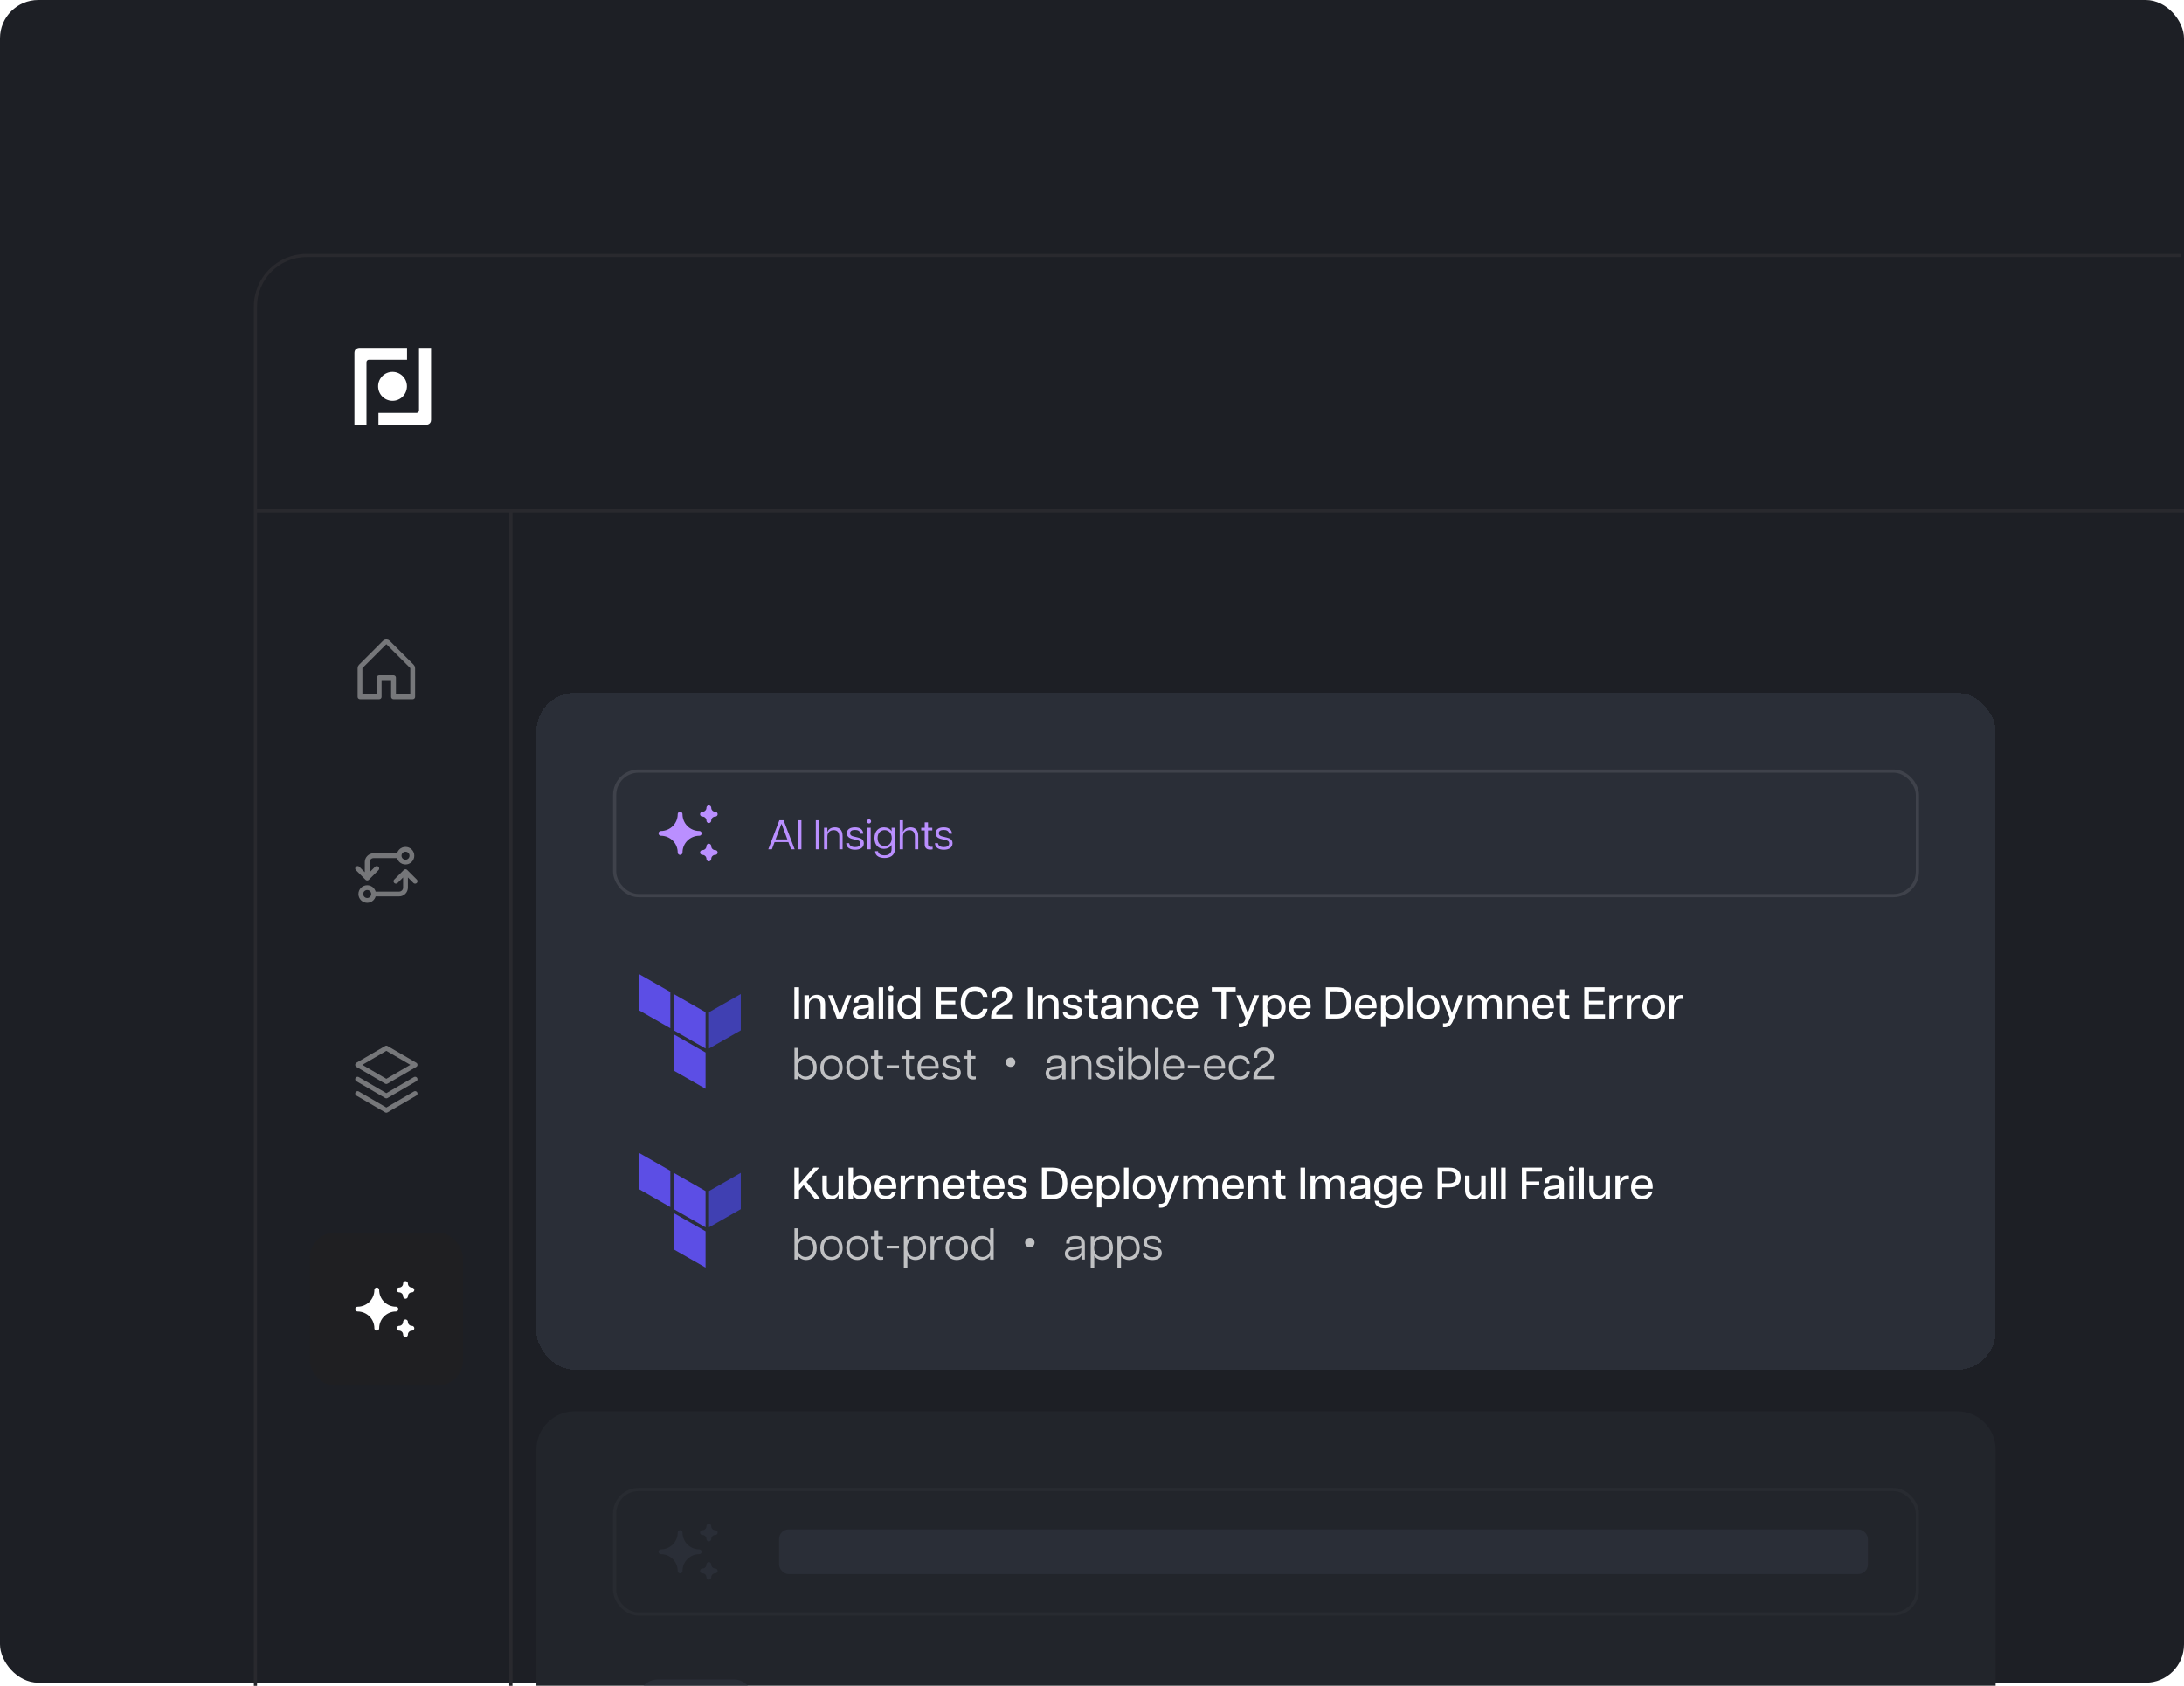 <svg width="684" height="528" viewBox="0 0 684 528" fill="none" xmlns="http://www.w3.org/2000/svg" xmlns:xlink="http://www.w3.org/1999/xlink">
<g clip-path="url(#clip0_336_1891)">
<rect width="684" height="527" rx="12" fill="#1D1F25"/>
<g opacity="0.4">
<rect width="494" height="343" transform="translate(175 175)" fill="url(#pattern0_336_1891)" fill-opacity="0.7"/>
</g>
<path d="M682.999 80H96C87.164 80 80 87.163 80 96L80 528" stroke="#29292E"/>
<path d="M80 160H684" stroke="#29292E"/>
<path d="M160 160L160 528" stroke="#29292E"/>
<path d="M122.933 125.535C125.426 125.535 127.446 123.505 127.446 121C127.446 118.495 125.426 116.464 122.933 116.464C120.441 116.464 118.42 118.495 118.42 121C118.42 123.505 120.441 125.535 122.933 125.535Z" fill="white"/>
<path d="M118.521 129.339H130.466C130.886 129.339 131.226 128.993 131.226 128.567V108.94H135V131.521C135 133.06 133.386 133.06 133.386 133.06H118.521V129.339Z" fill="white"/>
<path d="M127.478 108.94V112.66H115.534C115.114 112.66 114.774 113.006 114.774 113.432V133.059H111V110.479C111 108.94 112.614 108.94 112.614 108.94H127.478Z" fill="white"/>
<g opacity="0.5" clip-path="url(#clip1_336_1891)">
<path d="M118.75 218.25V212.25H123.25V218.25H129.25V209.25C129.25 209.151 129.231 209.054 129.193 208.962C129.155 208.871 129.1 208.789 129.031 208.719L121.531 201.219C121.461 201.149 121.378 201.094 121.287 201.056C121.196 201.018 121.099 200.999 121 200.999C120.901 200.999 120.804 201.018 120.713 201.056C120.622 201.094 120.539 201.149 120.469 201.219L112.969 208.719C112.9 208.789 112.845 208.871 112.807 208.962C112.769 209.054 112.75 209.151 112.75 209.25V218.25H118.75Z" stroke="#CFCFCF" stroke-width="1.5" stroke-linecap="round" stroke-linejoin="round"/>
</g>
<path opacity="0.5" d="M125 268C125 267.47 125.211 266.961 125.586 266.586C125.961 266.211 126.47 266 127 266C127.53 266 128.039 266.211 128.414 266.586C128.789 266.961 129 267.47 129 268C129 268.53 128.789 269.039 128.414 269.414C128.039 269.789 127.53 270 127 270C126.47 270 125.961 269.789 125.586 269.414C125.211 269.039 125 268.53 125 268ZM125 268H117C116.47 268 115.961 268.211 115.586 268.586C115.211 268.961 115 269.47 115 270V275M117 280C117 280.53 116.789 281.039 116.414 281.414C116.039 281.789 115.53 282 115 282C114.47 282 113.961 281.789 113.586 281.414C113.211 281.039 113 280.53 113 280C113 279.47 113.211 278.961 113.586 278.586C113.961 278.211 114.47 278 115 278C115.53 278 116.039 278.211 116.414 278.586C116.789 278.961 117 279.47 117 280ZM117 280H125C125.53 280 126.039 279.789 126.414 279.414C126.789 279.039 127 278.53 127 278V273M127 273L124 276M127 273L130 276M115 275L118 272M115 275L112 272" stroke="#CFCFCF" stroke-width="1.5" stroke-linecap="round" stroke-linejoin="round"/>
<g opacity="0.5" clip-path="url(#clip2_336_1891)">
<path d="M112 342.5L121 347.75L130 342.5" stroke="#CFCFCF" stroke-width="1.5" stroke-linecap="round" stroke-linejoin="round"/>
<path d="M112 338L121 343.25L130 338" stroke="#CFCFCF" stroke-width="1.5" stroke-linecap="round" stroke-linejoin="round"/>
<path d="M112 333.5L121 338.75L130 333.5L121 328.25L112 333.5Z" stroke="#CFCFCF" stroke-width="1.5" stroke-linecap="round" stroke-linejoin="round"/>
</g>
<rect x="97" y="386" width="48" height="48" rx="8" fill="#1F1F22"/>
<path d="M125 416C125.53 416 126.039 416.211 126.414 416.586C126.789 416.961 127 417.47 127 418C127 417.47 127.211 416.961 127.586 416.586C127.961 416.211 128.47 416 129 416C128.47 416 127.961 415.789 127.586 415.414C127.211 415.039 127 414.53 127 414C127 414.53 126.789 415.039 126.414 415.414C126.039 415.789 125.53 416 125 416ZM125 404C125.53 404 126.039 404.211 126.414 404.586C126.789 404.961 127 405.47 127 406C127 405.47 127.211 404.961 127.586 404.586C127.961 404.211 128.47 404 129 404C128.47 404 127.961 403.789 127.586 403.414C127.211 403.039 127 402.53 127 402C127 402.53 126.789 403.039 126.414 403.414C126.039 403.789 125.53 404 125 404ZM118 416C118 414.409 118.632 412.883 119.757 411.757C120.883 410.632 122.409 410 124 410C122.409 410 120.883 409.368 119.757 408.243C118.632 407.117 118 405.591 118 404C118 405.591 117.368 407.117 116.243 408.243C115.117 409.368 113.591 410 112 410C113.591 410 115.117 410.632 116.243 411.757C117.368 412.883 118 414.409 118 416Z" fill="white" stroke="white" stroke-width="1.5" stroke-linecap="round" stroke-linejoin="round"/>
<g filter="url(#filter0_d_336_1891)">
<g clip-path="url(#clip3_336_1891)">
<path d="M192 430C192 423.373 197.373 418 204 418H637C643.627 418 649 423.373 649 430V527H192V430Z" fill="#22252B"/>
<rect x="216.5" y="442.5" width="408" height="39" rx="7.5" stroke="white" stroke-opacity="0.03"/>
<path d="M244 468C244.53 468 245.039 468.211 245.414 468.586C245.789 468.961 246 469.47 246 470C246 469.47 246.211 468.961 246.586 468.586C246.961 468.211 247.47 468 248 468C247.47 468 246.961 467.789 246.586 467.414C246.211 467.039 246 466.53 246 466C246 466.53 245.789 467.039 245.414 467.414C245.039 467.789 244.53 468 244 468ZM244 456C244.53 456 245.039 456.211 245.414 456.586C245.789 456.961 246 457.47 246 458C246 457.47 246.211 456.961 246.586 456.586C246.961 456.211 247.47 456 248 456C247.47 456 246.961 455.789 246.586 455.414C246.211 455.039 246 454.53 246 454C246 454.53 245.789 455.039 245.414 455.414C245.039 455.789 244.53 456 244 456ZM237 468C237 466.409 237.632 464.883 238.757 463.757C239.883 462.632 241.409 462 243 462C241.409 462 239.883 461.368 238.757 460.243C237.632 459.117 237 457.591 237 456C237 457.591 236.368 459.117 235.243 460.243C234.117 461.368 232.591 462 231 462C232.591 462 234.117 462.632 235.243 463.757C236.368 464.883 237 466.409 237 468Z" fill="#2A2E37" stroke="#2A2E37" stroke-width="1.5" stroke-linecap="round" stroke-linejoin="round"/>
<rect x="268" y="455" width="341" height="14" rx="3" fill="#2A2E37"/>
<rect x="224" y="502" width="36" height="36" rx="6" fill="#2A2E37"/>
<rect x="276" y="504" width="200" height="14" rx="3" fill="#2A2E37"/>
<rect x="276" y="522" width="100" height="14" rx="3" fill="#2A2E37"/>
</g>
</g>
<g filter="url(#filter1_d_336_1891)">
<rect x="192" y="193" width="457" height="212" rx="12" fill="#2A2E37" shape-rendering="crispEdges"/>
<rect x="216.5" y="217.5" width="408" height="39" rx="7.5" stroke="white" stroke-opacity="0.1"/>
<path d="M244 243C244.53 243 245.039 243.211 245.414 243.586C245.789 243.961 246 244.47 246 245C246 244.47 246.211 243.961 246.586 243.586C246.961 243.211 247.47 243 248 243C247.47 243 246.961 242.789 246.586 242.414C246.211 242.039 246 241.53 246 241C246 241.53 245.789 242.039 245.414 242.414C245.039 242.789 244.53 243 244 243ZM244 231C244.53 231 245.039 231.211 245.414 231.586C245.789 231.961 246 232.47 246 233C246 232.47 246.211 231.961 246.586 231.586C246.961 231.211 247.47 231 248 231C247.47 231 246.961 230.789 246.586 230.414C246.211 230.039 246 229.53 246 229C246 229.53 245.789 230.039 245.414 230.414C245.039 230.789 244.53 231 244 231ZM237 243C237 241.409 237.632 239.883 238.757 238.757C239.883 237.632 241.409 237 243 237C241.409 237 239.883 236.368 238.757 235.243C237.632 234.117 237 232.591 237 231C237 232.591 236.368 234.117 235.243 235.243C234.117 236.368 232.591 237 231 237C232.591 237 234.117 237.632 235.243 238.757C236.368 239.883 237 241.409 237 243Z" fill="#BA8FFF" stroke="#BA8FFF" stroke-width="1.5" stroke-linecap="round" stroke-linejoin="round"/>
<path d="M264.612 242L268.083 232.9H269.409L272.88 242H271.749L270.904 239.725H266.588L265.743 242H264.612ZM266.9 238.893H270.592L268.785 234.057H268.707L266.9 238.893ZM273.929 242V232.9H274.995V242H273.929ZM279.502 242V232.9H280.568V242H279.502ZM286.85 238.035C286.85 236.748 286.304 235.994 285.108 235.994C283.912 235.994 283.119 236.748 283.119 238.035V242H282.079V235.24H283.119V236.566H283.145C283.262 236.111 283.912 235.11 285.472 235.11C286.811 235.11 287.89 235.838 287.89 237.827V242H286.85V238.035ZM291.796 242.13C290.249 242.13 289.079 241.493 289.014 240.076H289.95C290.08 240.999 290.925 241.311 291.809 241.311C292.732 241.311 293.473 240.973 293.473 240.128C293.473 239.465 293.018 239.244 292.29 239.075L291.016 238.776C289.82 238.49 289.222 237.879 289.222 236.956C289.222 235.76 290.236 235.11 291.77 235.11C293.291 235.11 294.292 235.76 294.37 237.112H293.486C293.343 236.228 292.706 235.929 291.77 235.929C290.782 235.929 290.236 236.254 290.236 236.956C290.236 237.476 290.548 237.801 291.367 237.983L292.628 238.282C293.746 238.542 294.539 238.971 294.539 240.115C294.539 241.597 293.187 242.13 291.796 242.13ZM295.65 242V235.24H296.69V242H295.65ZM296.17 233.901C295.819 233.901 295.507 233.602 295.507 233.238C295.507 232.874 295.819 232.588 296.17 232.588C296.521 232.588 296.82 232.874 296.82 233.238C296.82 233.602 296.521 233.901 296.17 233.901ZM301.024 244.717C299.62 244.717 298.086 244.184 298.073 242.598H298.996C299.035 243.417 299.906 243.885 301.011 243.885C302.246 243.885 303.234 243.326 303.234 241.896V240.648H303.208C302.74 241.441 301.804 241.857 300.842 241.857C299.308 241.857 297.865 240.843 297.865 238.477C297.865 236.111 299.321 235.11 300.842 235.11C301.804 235.11 302.74 235.526 303.208 236.319H303.234V235.24H304.274V241.896C304.274 244.145 302.48 244.717 301.024 244.717ZM301.05 240.973C302.194 240.973 303.286 240.18 303.286 238.477C303.286 236.774 302.194 235.981 301.05 235.981C299.906 235.981 298.853 236.774 298.853 238.477C298.853 240.18 299.906 240.973 301.05 240.973ZM310.54 238.035C310.54 236.748 309.994 235.994 308.798 235.994C307.602 235.994 306.809 236.748 306.809 238.035V242H305.769V232.9H306.809V236.566H306.835C306.952 236.111 307.602 235.11 309.162 235.11C310.501 235.11 311.58 235.838 311.58 237.827V242H310.54V238.035ZM315.333 242.091C314.319 242.091 313.604 241.662 313.604 240.414V236.085H312.512V235.24H313.604V233.55H314.644V235.24H315.983V236.085H314.644V240.219C314.644 240.947 314.891 241.233 315.619 241.233C315.788 241.233 315.905 241.233 316.087 241.207V242C315.853 242.052 315.606 242.091 315.333 242.091ZM319.586 242.13C318.039 242.13 316.869 241.493 316.804 240.076H317.74C317.87 240.999 318.715 241.311 319.599 241.311C320.522 241.311 321.263 240.973 321.263 240.128C321.263 239.465 320.808 239.244 320.08 239.075L318.806 238.776C317.61 238.49 317.012 237.879 317.012 236.956C317.012 235.76 318.026 235.11 319.56 235.11C321.081 235.11 322.082 235.76 322.16 237.112H321.276C321.133 236.228 320.496 235.929 319.56 235.929C318.572 235.929 318.026 236.254 318.026 236.956C318.026 237.476 318.338 237.801 319.157 237.983L320.418 238.282C321.536 238.542 322.329 238.971 322.329 240.115C322.329 241.597 320.977 242.13 319.586 242.13Z" fill="#BA8FFF"/>
<path d="M246.061 304.388L256 298.712V287.342L246.061 293.03V304.388Z" fill="#4040B2"/>
<path d="M235.03 287.342L244.97 293.03V304.388L235.03 298.706M224 292.364L233.939 298.046V286.682L224 281M235.03 311.318L244.97 317V305.636L235.03 299.954" fill="#5C4EE5"/>
<path d="M272.784 295V285.2H274.24V295H272.784ZM281 290.786C281 289.484 280.44 288.77 279.292 288.77C278.144 288.77 277.346 289.484 277.346 290.786V295H275.932V287.72H277.346V289.176H277.388C277.514 288.63 278.214 287.58 279.838 287.58C281.266 287.58 282.414 288.406 282.414 290.464V295H281V290.786ZM286.119 295L283.361 287.72H284.803L286.987 293.656H287.043L289.227 287.72H290.669L287.897 295H286.119ZM293.487 295.14C292.129 295.14 291.051 294.538 291.051 293.096C291.051 291.696 292.073 291.122 293.375 290.968L295.181 290.758C295.853 290.674 296.077 290.548 296.077 290.324V290.128C296.077 288.966 295.475 288.658 294.453 288.658C293.403 288.658 292.815 288.966 292.815 289.89V290.058H291.457V289.764C291.457 288.308 292.479 287.58 294.481 287.58C296.539 287.58 297.491 288.35 297.491 290.114V295H296.161V293.824H296.105C295.965 294.104 295.279 295.14 293.487 295.14ZM293.837 294.034C295.377 294.034 296.077 293.082 296.077 292.298V291.5C295.979 291.654 295.797 291.752 295.083 291.836L293.711 292.018C292.801 292.13 292.465 292.452 292.465 293.026C292.465 293.712 292.955 294.034 293.837 294.034ZM299.184 295V285.2H300.598V295H299.184ZM302.304 295V287.72H303.718V295H302.304ZM303.004 286.46C302.556 286.46 302.164 286.096 302.164 285.62C302.164 285.158 302.556 284.78 303.004 284.78C303.452 284.78 303.844 285.158 303.844 285.62C303.844 286.096 303.452 286.46 303.004 286.46ZM308.323 295.14C306.699 295.14 305.075 293.992 305.075 291.36C305.075 288.714 306.699 287.58 308.323 287.58C309.401 287.58 310.325 288.07 310.759 288.868V285.2H312.173V295H310.759V293.852C310.325 294.65 309.401 295.14 308.323 295.14ZM308.617 293.95C309.737 293.95 310.829 293.138 310.829 291.36C310.829 289.582 309.737 288.77 308.617 288.77C307.483 288.77 306.419 289.582 306.419 291.36C306.419 293.138 307.483 293.95 308.617 293.95ZM317.244 295V285.2H323.614V286.474H318.7V289.414H323.194V290.576H318.7V293.726H323.754V295H317.244ZM329.378 295.14C326.704 295.14 324.898 293.362 324.898 290.1C324.898 286.852 326.704 285.074 329.392 285.074C331.422 285.074 333.004 286.096 333.284 288.238H331.856C331.548 286.964 330.61 286.334 329.35 286.334C327.474 286.334 326.368 287.748 326.368 290.1C326.368 292.452 327.46 293.88 329.35 293.88C330.61 293.88 331.548 293.25 331.856 291.962H333.284C333.004 294.118 331.422 295.14 329.378 295.14ZM334.403 294.594C334.403 292.844 335.061 291.738 337.105 290.52C338.505 289.666 339.541 289.148 339.541 287.93C339.555 286.824 338.757 286.278 337.749 286.278C336.713 286.278 335.901 286.88 335.901 288.196V288.392H334.529V288.126C334.529 286.376 335.607 285.074 337.763 285.074C339.807 285.074 340.955 286.236 340.955 287.86C340.955 289.624 339.625 290.408 338.267 291.192C336.783 292.088 336.013 292.774 336.013 293.74V293.81H340.983V295H334.403V294.594ZM345.9 295V285.2H347.356V295H345.9ZM354.115 290.786C354.115 289.484 353.555 288.77 352.407 288.77C351.259 288.77 350.461 289.484 350.461 290.786V295H349.047V287.72H350.461V289.176H350.503C350.629 288.63 351.329 287.58 352.953 287.58C354.381 287.58 355.529 288.406 355.529 290.464V295H354.115V290.786ZM359.858 295.14C358.108 295.14 356.862 294.412 356.82 292.83H358.094C358.206 293.726 358.976 294.048 359.872 294.048C360.768 294.048 361.468 293.726 361.468 292.942C361.468 292.354 361.062 292.116 360.376 291.962L359.018 291.654C357.646 291.332 357.03 290.632 357.03 289.652C357.03 288.322 358.164 287.58 359.858 287.58C361.594 287.58 362.644 288.364 362.714 289.862H361.524C361.398 288.966 360.782 288.672 359.872 288.672C358.92 288.672 358.402 288.994 358.402 289.624C358.402 290.128 358.724 290.436 359.48 290.604L360.852 290.912C362.028 291.192 362.91 291.668 362.91 292.914C362.91 294.524 361.454 295.14 359.858 295.14ZM366.946 295.098C365.728 295.098 364.902 294.58 364.902 293.152V288.84H363.712V287.72H364.902V285.886H366.316V287.72H367.758V288.84H366.316V292.914C366.316 293.628 366.554 293.95 367.338 293.95C367.506 293.95 367.632 293.95 367.856 293.922V294.986C367.59 295.056 367.282 295.098 366.946 295.098ZM371.159 295.14C369.801 295.14 368.723 294.538 368.723 293.096C368.723 291.696 369.745 291.122 371.047 290.968L372.853 290.758C373.525 290.674 373.749 290.548 373.749 290.324V290.128C373.749 288.966 373.147 288.658 372.125 288.658C371.075 288.658 370.487 288.966 370.487 289.89V290.058H369.129V289.764C369.129 288.308 370.151 287.58 372.153 287.58C374.211 287.58 375.163 288.35 375.163 290.114V295H373.833V293.824H373.777C373.637 294.104 372.951 295.14 371.159 295.14ZM371.509 294.034C373.049 294.034 373.749 293.082 373.749 292.298V291.5C373.651 291.654 373.469 291.752 372.755 291.836L371.383 292.018C370.473 292.13 370.137 292.452 370.137 293.026C370.137 293.712 370.627 294.034 371.509 294.034ZM381.992 290.786C381.992 289.484 381.432 288.77 380.284 288.77C379.136 288.77 378.338 289.484 378.338 290.786V295H376.924V287.72H378.338V289.176H378.38C378.506 288.63 379.206 287.58 380.83 287.58C382.258 287.58 383.406 288.406 383.406 290.464V295H381.992V290.786ZM388.322 295.14C386.488 295.14 384.766 294.006 384.766 291.374C384.766 288.742 386.488 287.58 388.322 287.58C389.624 287.58 391.234 288.14 391.5 290.31H390.212C390.016 289.19 389.218 288.784 388.308 288.784C386.978 288.784 386.096 289.736 386.096 291.374C386.096 293.012 386.978 293.936 388.308 293.936C389.232 293.936 390.016 293.516 390.212 292.382H391.5C391.262 294.58 389.624 295.14 388.322 295.14ZM395.954 295.14C393.994 295.14 392.426 293.992 392.426 291.374C392.426 288.7 394.022 287.58 395.898 287.58C397.774 287.58 399.216 288.714 399.216 291.262C399.216 291.514 399.202 291.654 399.174 291.808H393.784C393.896 293.334 394.666 294.034 395.968 294.034C396.864 294.034 397.55 293.712 397.858 292.858H399.118C398.684 294.482 397.438 295.14 395.954 295.14ZM393.798 290.744H397.872C397.844 289.47 397.13 288.686 395.884 288.686C394.722 288.686 393.924 289.358 393.798 290.744ZM406.529 295V286.502H403.519V285.2H410.995V286.502H407.985V295H406.529ZM411.973 296.512C413.177 296.68 413.653 296.204 413.933 295.518C414.087 295.126 414.087 294.888 413.961 294.552L411.231 287.72H412.687L414.773 293.278L416.873 287.72H418.329L415.249 295.42C414.493 297.296 413.597 297.912 411.973 297.73V296.512ZM419.545 297.66V287.72H420.959V288.868C421.393 288.07 422.317 287.58 423.395 287.58C425.019 287.58 426.643 288.714 426.643 291.36C426.643 293.992 425.019 295.14 423.395 295.14C422.317 295.14 421.393 294.65 420.959 293.852V297.66H419.545ZM423.101 293.95C424.235 293.95 425.299 293.138 425.299 291.36C425.299 289.582 424.235 288.77 423.101 288.77C421.981 288.77 420.889 289.582 420.889 291.36C420.889 293.138 421.981 293.95 423.101 293.95ZM431.244 295.14C429.284 295.14 427.716 293.992 427.716 291.374C427.716 288.7 429.312 287.58 431.188 287.58C433.064 287.58 434.506 288.714 434.506 291.262C434.506 291.514 434.492 291.654 434.464 291.808H429.074C429.186 293.334 429.956 294.034 431.258 294.034C432.154 294.034 432.84 293.712 433.148 292.858H434.408C433.974 294.482 432.728 295.14 431.244 295.14ZM429.088 290.744H433.162C433.134 289.47 432.42 288.686 431.174 288.686C430.012 288.686 429.214 289.358 429.088 290.744ZM439.229 295V285.2H442.575C445.655 285.2 447.209 286.964 447.209 290.1C447.209 293.236 445.655 295 442.575 295H439.229ZM442.435 293.726C444.759 293.726 445.725 292.564 445.725 290.1C445.725 287.622 444.759 286.474 442.435 286.474H440.685V293.726H442.435ZM451.871 295.14C449.911 295.14 448.343 293.992 448.343 291.374C448.343 288.7 449.939 287.58 451.815 287.58C453.691 287.58 455.133 288.714 455.133 291.262C455.133 291.514 455.119 291.654 455.091 291.808H449.701C449.813 293.334 450.583 294.034 451.885 294.034C452.781 294.034 453.467 293.712 453.775 292.858H455.035C454.601 294.482 453.355 295.14 451.871 295.14ZM449.715 290.744H453.789C453.761 289.47 453.047 288.686 451.801 288.686C450.639 288.686 449.841 289.358 449.715 290.744ZM456.489 297.66V287.72H457.903V288.868C458.337 288.07 459.261 287.58 460.339 287.58C461.963 287.58 463.587 288.714 463.587 291.36C463.587 293.992 461.963 295.14 460.339 295.14C459.261 295.14 458.337 294.65 457.903 293.852V297.66H456.489ZM460.045 293.95C461.179 293.95 462.243 293.138 462.243 291.36C462.243 289.582 461.179 288.77 460.045 288.77C458.925 288.77 457.833 289.582 457.833 291.36C457.833 293.138 458.925 293.95 460.045 293.95ZM464.942 295V285.2H466.356V295H464.942ZM471.254 295.14C469.448 295.14 467.712 293.964 467.712 291.36C467.712 288.756 469.448 287.58 471.254 287.58C473.074 287.58 474.81 288.756 474.81 291.36C474.81 293.964 473.074 295.14 471.254 295.14ZM471.254 293.95C472.43 293.95 473.466 293.152 473.466 291.36C473.466 289.568 472.43 288.77 471.254 288.77C470.078 288.77 469.056 289.568 469.056 291.36C469.056 293.152 470.078 293.95 471.254 293.95ZM475.933 296.512C477.137 296.68 477.613 296.204 477.893 295.518C478.047 295.126 478.047 294.888 477.921 294.552L475.191 287.72H476.647L478.733 293.278L480.833 287.72H482.289L479.209 295.42C478.453 297.296 477.557 297.912 475.933 297.73V296.512ZM492.94 290.786C492.94 289.484 492.436 288.77 491.372 288.77C490.35 288.77 489.636 289.484 489.636 290.786V295H488.222V290.786C488.222 289.484 487.704 288.77 486.654 288.77C485.632 288.77 484.918 289.484 484.918 290.786V295H483.504V287.72H484.918V289.176H484.96C485.072 288.63 485.772 287.58 487.214 287.58C488.236 287.58 489.118 288.07 489.468 289.232C489.636 288.644 490.35 287.58 491.876 287.58C493.29 287.58 494.354 288.406 494.354 290.464V295H492.94V290.786ZM501.126 290.786C501.126 289.484 500.566 288.77 499.418 288.77C498.27 288.77 497.472 289.484 497.472 290.786V295H496.058V287.72H497.472V289.176H497.514C497.64 288.63 498.34 287.58 499.964 287.58C501.392 287.58 502.54 288.406 502.54 290.464V295H501.126V290.786ZM507.429 295.14C505.469 295.14 503.901 293.992 503.901 291.374C503.901 288.7 505.497 287.58 507.373 287.58C509.249 287.58 510.691 288.714 510.691 291.262C510.691 291.514 510.677 291.654 510.649 291.808H505.259C505.371 293.334 506.141 294.034 507.443 294.034C508.339 294.034 509.025 293.712 509.333 292.858H510.593C510.159 294.482 508.913 295.14 507.429 295.14ZM505.273 290.744H509.347C509.319 289.47 508.605 288.686 507.359 288.686C506.197 288.686 505.399 289.358 505.273 290.744ZM514.6 295.098C513.382 295.098 512.556 294.58 512.556 293.152V288.84H511.366V287.72H512.556V285.886H513.97V287.72H515.412V288.84H513.97V292.914C513.97 293.628 514.208 293.95 514.992 293.95C515.16 293.95 515.286 293.95 515.51 293.922V294.986C515.244 295.056 514.936 295.098 514.6 295.098ZM520.161 295V285.2H526.531V286.474H521.617V289.414H526.111V290.576H521.617V293.726H526.671V295H520.161ZM528.026 295V287.72H529.44V289.4H529.482C529.692 288.546 530.378 287.636 531.708 287.636C531.89 287.636 532.086 287.65 532.254 287.706V288.896C532.072 288.868 531.904 288.854 531.722 288.854C530.364 288.854 529.44 289.736 529.44 291.36V295H528.026ZM533.471 295V287.72H534.885V289.4H534.927C535.137 288.546 535.823 287.636 537.153 287.636C537.335 287.636 537.531 287.65 537.699 287.706V288.896C537.517 288.868 537.349 288.854 537.167 288.854C535.809 288.854 534.885 289.736 534.885 291.36V295H533.471ZM541.902 295.14C540.096 295.14 538.36 293.964 538.36 291.36C538.36 288.756 540.096 287.58 541.902 287.58C543.722 287.58 545.458 288.756 545.458 291.36C545.458 293.964 543.722 295.14 541.902 295.14ZM541.902 293.95C543.078 293.95 544.114 293.152 544.114 291.36C544.114 289.568 543.078 288.77 541.902 288.77C540.726 288.77 539.704 289.568 539.704 291.36C539.704 293.152 540.726 293.95 541.902 293.95ZM546.821 295V287.72H548.235V289.4H548.277C548.487 288.546 549.173 287.636 550.503 287.636C550.685 287.636 550.881 287.65 551.049 287.706V288.896C550.867 288.868 550.699 288.854 550.517 288.854C549.159 288.854 548.235 289.736 548.235 291.36V295H546.821Z" fill="white"/>
<path opacity="0.7" d="M276.508 314.14C275.43 314.14 274.436 313.664 273.932 312.782V314H272.812V304.2H273.932V307.924C274.436 307.042 275.43 306.58 276.508 306.58C278.188 306.58 279.784 307.728 279.784 310.36C279.784 312.978 278.188 314.14 276.508 314.14ZM276.298 313.188C277.544 313.188 278.72 312.292 278.72 310.36C278.72 308.414 277.544 307.518 276.298 307.518C275.066 307.518 273.876 308.414 273.876 310.36C273.876 312.292 275.066 313.188 276.298 313.188ZM284.401 314.14C282.595 314.14 280.901 312.95 280.901 310.36C280.901 307.77 282.595 306.58 284.401 306.58C286.207 306.58 287.901 307.77 287.901 310.36C287.901 312.95 286.207 314.14 284.401 314.14ZM284.401 313.188C285.661 313.188 286.823 312.32 286.823 310.36C286.823 308.4 285.661 307.518 284.401 307.518C283.127 307.518 281.965 308.4 281.965 310.36C281.965 312.32 283.127 313.188 284.401 313.188ZM292.525 314.14C290.719 314.14 289.025 312.95 289.025 310.36C289.025 307.77 290.719 306.58 292.525 306.58C294.331 306.58 296.025 307.77 296.025 310.36C296.025 312.95 294.331 314.14 292.525 314.14ZM292.525 313.188C293.785 313.188 294.947 312.32 294.947 310.36C294.947 308.4 293.785 307.518 292.525 307.518C291.251 307.518 290.089 308.4 290.089 310.36C290.089 312.32 291.251 313.188 292.525 313.188ZM299.801 314.098C298.709 314.098 297.939 313.636 297.939 312.292V307.63H296.763V306.72H297.939V304.9H299.059V306.72H300.501V307.63H299.059V312.082C299.059 312.866 299.325 313.174 300.109 313.174C300.291 313.174 300.417 313.174 300.613 313.146V314C300.361 314.056 300.095 314.098 299.801 314.098ZM301.694 310.514V309.646H305.544V310.514H301.694ZM309.611 314.098C308.519 314.098 307.749 313.636 307.749 312.292V307.63H306.573V306.72H307.749V304.9H308.869V306.72H310.311V307.63H308.869V312.082C308.869 312.866 309.135 313.174 309.919 313.174C310.101 313.174 310.227 313.174 310.423 313.146V314C310.171 314.056 309.905 314.098 309.611 314.098ZM314.795 314.14C312.793 314.14 311.337 312.936 311.337 310.374C311.337 307.728 312.877 306.58 314.739 306.58C316.615 306.58 317.987 307.756 317.987 310.192C317.987 310.43 317.973 310.57 317.945 310.71H312.415C312.499 312.418 313.339 313.244 314.809 313.244C315.705 313.244 316.517 312.95 316.867 311.956H317.889C317.413 313.566 316.181 314.14 314.795 314.14ZM312.415 309.856H316.909C316.895 308.33 316.069 307.462 314.725 307.462C313.451 307.462 312.527 308.232 312.415 309.856ZM321.964 314.14C320.298 314.14 319.038 313.454 318.968 311.928H319.976C320.116 312.922 321.026 313.258 321.978 313.258C322.972 313.258 323.77 312.894 323.77 311.984C323.77 311.27 323.28 311.032 322.496 310.85L321.124 310.528C319.836 310.22 319.192 309.562 319.192 308.568C319.192 307.28 320.284 306.58 321.936 306.58C323.574 306.58 324.652 307.28 324.736 308.736H323.784C323.63 307.784 322.944 307.462 321.936 307.462C320.872 307.462 320.284 307.812 320.284 308.568C320.284 309.128 320.62 309.478 321.502 309.674L322.86 309.996C324.064 310.276 324.918 310.738 324.918 311.97C324.918 313.566 323.462 314.14 321.964 314.14ZM328.802 314.098C327.71 314.098 326.94 313.636 326.94 312.292V307.63H325.764V306.72H326.94V304.9H328.06V306.72H329.502V307.63H328.06V312.082C328.06 312.866 328.326 313.174 329.11 313.174C329.292 313.174 329.418 313.174 329.614 313.146V314C329.362 314.056 329.096 314.098 328.802 314.098ZM340.502 307.196C340.782 307.196 341.034 307.261 341.258 307.392C341.482 307.523 341.659 307.7 341.79 307.924C341.92 308.148 341.986 308.4 341.986 308.68C341.986 308.951 341.92 309.203 341.79 309.436C341.659 309.66 341.482 309.837 341.258 309.968C341.034 310.099 340.782 310.164 340.502 310.164C340.231 310.164 339.979 310.099 339.746 309.968C339.522 309.837 339.344 309.66 339.214 309.436C339.083 309.203 339.018 308.951 339.018 308.68C339.018 308.4 339.083 308.148 339.214 307.924C339.344 307.7 339.522 307.523 339.746 307.392C339.979 307.261 340.231 307.196 340.502 307.196ZM353.864 314.14C352.478 314.14 351.47 313.51 351.47 312.138C351.47 310.85 352.352 310.22 353.766 310.052L355.628 309.842C356.384 309.758 356.608 309.604 356.608 309.366V309.072C356.608 307.84 355.992 307.448 354.788 307.448C353.584 307.448 352.968 307.84 352.968 308.806V308.974H351.89V308.708C351.89 307.252 352.926 306.58 354.83 306.58C356.804 306.58 357.728 307.322 357.728 309.072V314H356.678V312.74H356.622C356.454 313.104 355.656 314.14 353.864 314.14ZM354.13 313.244C355.824 313.244 356.608 312.124 356.608 311.396V310.346C356.552 310.5 356.314 310.626 355.558 310.724L354.032 310.906C352.954 311.032 352.59 311.438 352.59 312.082C352.59 312.922 353.22 313.244 354.13 313.244ZM364.7 309.73C364.7 308.344 364.112 307.532 362.824 307.532C361.536 307.532 360.682 308.344 360.682 309.73V314H359.562V306.72H360.682V308.148H360.71C360.836 307.658 361.536 306.58 363.216 306.58C364.658 306.58 365.82 307.364 365.82 309.506V314H364.7V309.73ZM370.166 314.14C368.5 314.14 367.24 313.454 367.17 311.928H368.178C368.318 312.922 369.228 313.258 370.18 313.258C371.174 313.258 371.972 312.894 371.972 311.984C371.972 311.27 371.482 311.032 370.698 310.85L369.326 310.528C368.038 310.22 367.394 309.562 367.394 308.568C367.394 307.28 368.486 306.58 370.138 306.58C371.776 306.58 372.854 307.28 372.938 308.736H371.986C371.832 307.784 371.146 307.462 370.138 307.462C369.074 307.462 368.486 307.812 368.486 308.568C368.486 309.128 368.822 309.478 369.704 309.674L371.062 309.996C372.266 310.276 373.12 310.738 373.12 311.97C373.12 313.566 371.664 314.14 370.166 314.14ZM374.457 314V306.72H375.577V314H374.457ZM375.017 305.278C374.639 305.278 374.303 304.956 374.303 304.564C374.303 304.172 374.639 303.864 375.017 303.864C375.395 303.864 375.717 304.172 375.717 304.564C375.717 304.956 375.395 305.278 375.017 305.278ZM381.027 314.14C379.949 314.14 378.955 313.664 378.451 312.782V314H377.331V304.2H378.451V307.924C378.955 307.042 379.949 306.58 381.027 306.58C382.707 306.58 384.303 307.728 384.303 310.36C384.303 312.978 382.707 314.14 381.027 314.14ZM380.817 313.188C382.063 313.188 383.239 312.292 383.239 310.36C383.239 308.414 382.063 307.518 380.817 307.518C379.585 307.518 378.395 308.414 378.395 310.36C378.395 312.292 379.585 313.188 380.817 313.188ZM385.702 314V304.2H386.822V314H385.702ZM391.684 314.14C389.682 314.14 388.226 312.936 388.226 310.374C388.226 307.728 389.766 306.58 391.628 306.58C393.504 306.58 394.876 307.756 394.876 310.192C394.876 310.43 394.862 310.57 394.834 310.71H389.304C389.388 312.418 390.228 313.244 391.698 313.244C392.594 313.244 393.406 312.95 393.756 311.956H394.778C394.302 313.566 393.07 314.14 391.684 314.14ZM389.304 309.856H393.798C393.784 308.33 392.958 307.462 391.614 307.462C390.34 307.462 389.416 308.232 389.304 309.856ZM396.025 310.514V309.646H399.875V310.514H396.025ZM404.501 314.14C402.499 314.14 401.043 312.936 401.043 310.374C401.043 307.728 402.583 306.58 404.445 306.58C406.321 306.58 407.693 307.756 407.693 310.192C407.693 310.43 407.679 310.57 407.651 310.71H402.121C402.205 312.418 403.045 313.244 404.515 313.244C405.411 313.244 406.223 312.95 406.573 311.956H407.595C407.119 313.566 405.887 314.14 404.501 314.14ZM402.121 309.856H406.615C406.601 308.33 405.775 307.462 404.431 307.462C403.157 307.462 402.233 308.232 402.121 309.856ZM412.326 314.14C410.45 314.14 408.812 312.95 408.812 310.374C408.812 307.784 410.45 306.58 412.326 306.58C413.628 306.58 415.154 307.154 415.42 309.198H414.398C414.188 307.98 413.264 307.532 412.312 307.532C410.898 307.532 409.876 308.526 409.876 310.374C409.876 312.222 410.898 313.174 412.312 313.174C413.278 313.174 414.188 312.74 414.398 311.48H415.42C415.168 313.552 413.628 314.14 412.326 314.14ZM416.542 313.608C416.542 311.886 417.284 310.822 419.3 309.604C420.742 308.722 421.792 308.134 421.806 306.86C421.806 305.712 420.98 305.04 419.818 305.04C418.642 305.04 417.76 305.726 417.76 307.14V307.336H416.668V307.084C416.668 305.32 417.788 304.074 419.818 304.074C421.778 304.074 422.926 305.222 422.926 306.818C422.926 308.498 421.666 309.282 420.224 310.15C418.698 311.06 417.802 311.83 417.802 312.95V313.048H422.982V314H416.542V313.608Z" fill="white"/>
<path d="M246.061 360.388L256 354.712V343.342L246.061 349.03V360.388Z" fill="#4040B2"/>
<path d="M235.03 343.342L244.97 349.03V360.388L235.03 354.706M224 348.364L233.939 354.046V342.682L224 337M235.03 367.318L244.97 373V361.636L235.03 355.954" fill="#5C4EE5"/>
<path d="M272.784 351.5V341.7H274.24V346.894L278.804 341.7H280.54L276.592 346.166L280.89 351.5H279.196L275.682 347.202L274.24 348.826V351.5H272.784ZM282.965 348.434C282.965 349.736 283.525 350.45 284.673 350.45C285.821 350.45 286.619 349.736 286.619 348.434V344.22H288.033V351.5H286.619V350.044H286.577C286.451 350.59 285.751 351.64 284.127 351.64C282.699 351.64 281.551 350.814 281.551 348.756V344.22H282.965V348.434ZM293.594 351.64C292.516 351.64 291.592 351.15 291.158 350.352V351.5H289.744V341.7H291.158V345.368C291.592 344.57 292.516 344.08 293.594 344.08C295.218 344.08 296.842 345.214 296.842 347.86C296.842 350.492 295.218 351.64 293.594 351.64ZM293.3 350.45C294.434 350.45 295.498 349.638 295.498 347.86C295.498 346.082 294.434 345.27 293.3 345.27C292.18 345.27 291.088 346.082 291.088 347.86C291.088 349.638 292.18 350.45 293.3 350.45ZM301.443 351.64C299.483 351.64 297.915 350.492 297.915 347.874C297.915 345.2 299.511 344.08 301.387 344.08C303.263 344.08 304.705 345.214 304.705 347.762C304.705 348.014 304.691 348.154 304.663 348.308H299.273C299.385 349.834 300.155 350.534 301.457 350.534C302.353 350.534 303.039 350.212 303.347 349.358H304.607C304.173 350.982 302.927 351.64 301.443 351.64ZM299.287 347.244H303.361C303.333 345.97 302.619 345.186 301.373 345.186C300.211 345.186 299.413 345.858 299.287 347.244ZM306.061 351.5V344.22H307.475V345.9H307.517C307.727 345.046 308.413 344.136 309.743 344.136C309.925 344.136 310.121 344.15 310.289 344.206V345.396C310.107 345.368 309.939 345.354 309.757 345.354C308.399 345.354 307.475 346.236 307.475 347.86V351.5H306.061ZM316.573 347.286C316.573 345.984 316.013 345.27 314.865 345.27C313.717 345.27 312.919 345.984 312.919 347.286V351.5H311.505V344.22H312.919V345.676H312.961C313.087 345.13 313.787 344.08 315.411 344.08C316.839 344.08 317.987 344.906 317.987 346.964V351.5H316.573V347.286ZM322.876 351.64C320.916 351.64 319.348 350.492 319.348 347.874C319.348 345.2 320.944 344.08 322.82 344.08C324.696 344.08 326.138 345.214 326.138 347.762C326.138 348.014 326.124 348.154 326.096 348.308H320.706C320.818 349.834 321.588 350.534 322.89 350.534C323.786 350.534 324.472 350.212 324.78 349.358H326.04C325.606 350.982 324.36 351.64 322.876 351.64ZM320.72 347.244H324.794C324.766 345.97 324.052 345.186 322.806 345.186C321.644 345.186 320.846 345.858 320.72 347.244ZM330.047 351.598C328.829 351.598 328.003 351.08 328.003 349.652V345.34H326.813V344.22H328.003V342.386H329.417V344.22H330.859V345.34H329.417V349.414C329.417 350.128 329.655 350.45 330.439 350.45C330.607 350.45 330.733 350.45 330.957 350.422V351.486C330.691 351.556 330.383 351.598 330.047 351.598ZM335.352 351.64C333.392 351.64 331.824 350.492 331.824 347.874C331.824 345.2 333.42 344.08 335.296 344.08C337.172 344.08 338.614 345.214 338.614 347.762C338.614 348.014 338.6 348.154 338.572 348.308H333.182C333.294 349.834 334.064 350.534 335.366 350.534C336.262 350.534 336.948 350.212 337.256 349.358H338.516C338.082 350.982 336.836 351.64 335.352 351.64ZM333.196 347.244H337.27C337.242 345.97 336.528 345.186 335.282 345.186C334.12 345.186 333.322 345.858 333.196 347.244ZM342.588 351.64C340.838 351.64 339.592 350.912 339.55 349.33H340.824C340.936 350.226 341.706 350.548 342.602 350.548C343.498 350.548 344.198 350.226 344.198 349.442C344.198 348.854 343.792 348.616 343.106 348.462L341.748 348.154C340.376 347.832 339.76 347.132 339.76 346.152C339.76 344.822 340.894 344.08 342.588 344.08C344.324 344.08 345.374 344.864 345.444 346.362H344.254C344.128 345.466 343.512 345.172 342.602 345.172C341.65 345.172 341.132 345.494 341.132 346.124C341.132 346.628 341.454 346.936 342.21 347.104L343.582 347.412C344.758 347.692 345.64 348.168 345.64 349.414C345.64 351.024 344.184 351.64 342.588 351.64ZM350.299 351.5V341.7H353.645C356.725 341.7 358.279 343.464 358.279 346.6C358.279 349.736 356.725 351.5 353.645 351.5H350.299ZM353.505 350.226C355.829 350.226 356.795 349.064 356.795 346.6C356.795 344.122 355.829 342.974 353.505 342.974H351.755V350.226H353.505ZM362.941 351.64C360.981 351.64 359.413 350.492 359.413 347.874C359.413 345.2 361.009 344.08 362.885 344.08C364.761 344.08 366.203 345.214 366.203 347.762C366.203 348.014 366.189 348.154 366.161 348.308H360.771C360.883 349.834 361.653 350.534 362.955 350.534C363.851 350.534 364.537 350.212 364.845 349.358H366.105C365.671 350.982 364.425 351.64 362.941 351.64ZM360.785 347.244H364.859C364.831 345.97 364.117 345.186 362.871 345.186C361.709 345.186 360.911 345.858 360.785 347.244ZM367.559 354.16V344.22H368.973V345.368C369.407 344.57 370.331 344.08 371.409 344.08C373.033 344.08 374.657 345.214 374.657 347.86C374.657 350.492 373.033 351.64 371.409 351.64C370.331 351.64 369.407 351.15 368.973 350.352V354.16H367.559ZM371.115 350.45C372.249 350.45 373.313 349.638 373.313 347.86C373.313 346.082 372.249 345.27 371.115 345.27C369.995 345.27 368.903 346.082 368.903 347.86C368.903 349.638 369.995 350.45 371.115 350.45ZM376.012 351.5V341.7H377.426V351.5H376.012ZM382.324 351.64C380.518 351.64 378.782 350.464 378.782 347.86C378.782 345.256 380.518 344.08 382.324 344.08C384.144 344.08 385.88 345.256 385.88 347.86C385.88 350.464 384.144 351.64 382.324 351.64ZM382.324 350.45C383.5 350.45 384.536 349.652 384.536 347.86C384.536 346.068 383.5 345.27 382.324 345.27C381.148 345.27 380.126 346.068 380.126 347.86C380.126 349.652 381.148 350.45 382.324 350.45ZM387.003 353.012C388.207 353.18 388.683 352.704 388.963 352.018C389.117 351.626 389.117 351.388 388.991 351.052L386.261 344.22H387.717L389.803 349.778L391.903 344.22H393.359L390.279 351.92C389.523 353.796 388.627 354.412 387.003 354.23V353.012ZM404.01 347.286C404.01 345.984 403.506 345.27 402.442 345.27C401.42 345.27 400.706 345.984 400.706 347.286V351.5H399.292V347.286C399.292 345.984 398.774 345.27 397.724 345.27C396.702 345.27 395.988 345.984 395.988 347.286V351.5H394.574V344.22H395.988V345.676H396.03C396.142 345.13 396.842 344.08 398.284 344.08C399.306 344.08 400.188 344.57 400.538 345.732C400.706 345.144 401.42 344.08 402.946 344.08C404.36 344.08 405.424 344.906 405.424 346.964V351.5H404.01V347.286ZM410.306 351.64C408.346 351.64 406.778 350.492 406.778 347.874C406.778 345.2 408.374 344.08 410.25 344.08C412.126 344.08 413.568 345.214 413.568 347.762C413.568 348.014 413.554 348.154 413.526 348.308H408.136C408.248 349.834 409.018 350.534 410.32 350.534C411.216 350.534 411.902 350.212 412.21 349.358H413.47C413.036 350.982 411.79 351.64 410.306 351.64ZM408.15 347.244H412.224C412.196 345.97 411.482 345.186 410.236 345.186C409.074 345.186 408.276 345.858 408.15 347.244ZM419.992 347.286C419.992 345.984 419.432 345.27 418.284 345.27C417.136 345.27 416.338 345.984 416.338 347.286V351.5H414.924V344.22H416.338V345.676H416.38C416.506 345.13 417.206 344.08 418.83 344.08C420.258 344.08 421.406 344.906 421.406 346.964V351.5H419.992V347.286ZM425.724 351.598C424.506 351.598 423.68 351.08 423.68 349.652V345.34H422.49V344.22H423.68V342.386H425.094V344.22H426.536V345.34H425.094V349.414C425.094 350.128 425.332 350.45 426.116 350.45C426.284 350.45 426.41 350.45 426.634 350.422V351.486C426.368 351.556 426.06 351.598 425.724 351.598ZM431.286 351.5V341.7H432.742V351.5H431.286ZM443.87 347.286C443.87 345.984 443.366 345.27 442.302 345.27C441.28 345.27 440.566 345.984 440.566 347.286V351.5H439.152V347.286C439.152 345.984 438.634 345.27 437.584 345.27C436.562 345.27 435.848 345.984 435.848 347.286V351.5H434.434V344.22H435.848V345.676H435.89C436.002 345.13 436.702 344.08 438.144 344.08C439.166 344.08 440.048 344.57 440.398 345.732C440.566 345.144 441.28 344.08 442.806 344.08C444.22 344.08 445.284 344.906 445.284 346.964V351.5H443.87V347.286ZM449.074 351.64C447.716 351.64 446.638 351.038 446.638 349.596C446.638 348.196 447.66 347.622 448.962 347.468L450.768 347.258C451.44 347.174 451.664 347.048 451.664 346.824V346.628C451.664 345.466 451.062 345.158 450.04 345.158C448.99 345.158 448.402 345.466 448.402 346.39V346.558H447.044V346.264C447.044 344.808 448.066 344.08 450.068 344.08C452.126 344.08 453.078 344.85 453.078 346.614V351.5H451.748V350.324H451.692C451.552 350.604 450.866 351.64 449.074 351.64ZM449.424 350.534C450.964 350.534 451.664 349.582 451.664 348.798V348C451.566 348.154 451.384 348.252 450.67 348.336L449.298 348.518C448.388 348.63 448.052 348.952 448.052 349.526C448.052 350.212 448.542 350.534 449.424 350.534ZM457.796 354.426C456.354 354.426 454.576 353.922 454.562 352.074H455.808C455.85 352.9 456.746 353.32 457.768 353.32C458.972 353.32 459.952 352.746 459.952 351.332V350.128H459.924C459.476 350.884 458.538 351.332 457.516 351.332C455.92 351.332 454.352 350.282 454.352 347.706C454.352 345.13 455.934 344.08 457.516 344.08C458.538 344.08 459.476 344.528 459.924 345.284H459.952V344.22H461.366V351.332C461.366 353.852 459.322 354.426 457.796 354.426ZM457.852 350.156C458.972 350.156 460.022 349.372 460.022 347.706C460.022 346.04 458.972 345.27 457.852 345.27C456.718 345.27 455.682 346.04 455.682 347.706C455.682 349.372 456.718 350.156 457.852 350.156ZM466.25 351.64C464.29 351.64 462.722 350.492 462.722 347.874C462.722 345.2 464.318 344.08 466.194 344.08C468.07 344.08 469.512 345.214 469.512 347.762C469.512 348.014 469.498 348.154 469.47 348.308H464.08C464.192 349.834 464.962 350.534 466.264 350.534C467.16 350.534 467.846 350.212 468.154 349.358H469.414C468.98 350.982 467.734 351.64 466.25 351.64ZM464.094 347.244H468.168C468.14 345.97 467.426 345.186 466.18 345.186C465.018 345.186 464.22 345.858 464.094 347.244ZM474.235 351.5V341.7H477.931C480.325 341.7 481.473 342.918 481.473 344.808C481.473 346.67 480.325 347.888 477.931 347.888H475.691V351.5H474.235ZM477.875 346.614C479.289 346.614 479.989 345.942 479.989 344.808C479.989 343.646 479.289 342.974 477.875 342.974H475.691V346.614H477.875ZM484.238 348.434C484.238 349.736 484.798 350.45 485.946 350.45C487.094 350.45 487.892 349.736 487.892 348.434V344.22H489.306V351.5H487.892V350.044H487.85C487.724 350.59 487.024 351.64 485.4 351.64C483.972 351.64 482.824 350.814 482.824 348.756V344.22H484.238V348.434ZM491.017 351.5V341.7H492.431V351.5H491.017ZM494.138 351.5V341.7H495.552V351.5H494.138ZM500.625 351.5V341.7H506.925V342.974H502.081V346.026H506.071V347.23H502.081V351.5H500.625ZM509.796 351.64C508.438 351.64 507.36 351.038 507.36 349.596C507.36 348.196 508.382 347.622 509.684 347.468L511.49 347.258C512.162 347.174 512.386 347.048 512.386 346.824V346.628C512.386 345.466 511.784 345.158 510.762 345.158C509.712 345.158 509.124 345.466 509.124 346.39V346.558H507.766V346.264C507.766 344.808 508.788 344.08 510.79 344.08C512.848 344.08 513.8 344.85 513.8 346.614V351.5H512.47V350.324H512.414C512.274 350.604 511.588 351.64 509.796 351.64ZM510.146 350.534C511.686 350.534 512.386 349.582 512.386 348.798V348C512.288 348.154 512.106 348.252 511.392 348.336L510.02 348.518C509.11 348.63 508.774 348.952 508.774 349.526C508.774 350.212 509.264 350.534 510.146 350.534ZM515.493 351.5V344.22H516.907V351.5H515.493ZM516.193 342.96C515.745 342.96 515.353 342.596 515.353 342.12C515.353 341.658 515.745 341.28 516.193 341.28C516.641 341.28 517.033 341.658 517.033 342.12C517.033 342.596 516.641 342.96 516.193 342.96ZM518.613 351.5V341.7H520.027V351.5H518.613ZM523.148 348.434C523.148 349.736 523.708 350.45 524.856 350.45C526.004 350.45 526.802 349.736 526.802 348.434V344.22H528.216V351.5H526.802V350.044H526.76C526.634 350.59 525.934 351.64 524.31 351.64C522.882 351.64 521.734 350.814 521.734 348.756V344.22H523.148V348.434ZM529.926 351.5V344.22H531.34V345.9H531.382C531.592 345.046 532.278 344.136 533.608 344.136C533.79 344.136 533.986 344.15 534.154 344.206V345.396C533.972 345.368 533.804 345.354 533.622 345.354C532.264 345.354 531.34 346.236 531.34 347.86V351.5H529.926ZM538.344 351.64C536.384 351.64 534.816 350.492 534.816 347.874C534.816 345.2 536.412 344.08 538.288 344.08C540.164 344.08 541.606 345.214 541.606 347.762C541.606 348.014 541.592 348.154 541.564 348.308H536.174C536.286 349.834 537.056 350.534 538.358 350.534C539.254 350.534 539.94 350.212 540.248 349.358H541.508C541.074 350.982 539.828 351.64 538.344 351.64ZM536.188 347.244H540.262C540.234 345.97 539.52 345.186 538.274 345.186C537.112 345.186 536.314 345.858 536.188 347.244Z" fill="white"/>
<path opacity="0.7" d="M276.508 370.64C275.43 370.64 274.436 370.164 273.932 369.282V370.5H272.812V360.7H273.932V364.424C274.436 363.542 275.43 363.08 276.508 363.08C278.188 363.08 279.784 364.228 279.784 366.86C279.784 369.478 278.188 370.64 276.508 370.64ZM276.298 369.688C277.544 369.688 278.72 368.792 278.72 366.86C278.72 364.914 277.544 364.018 276.298 364.018C275.066 364.018 273.876 364.914 273.876 366.86C273.876 368.792 275.066 369.688 276.298 369.688ZM284.401 370.64C282.595 370.64 280.901 369.45 280.901 366.86C280.901 364.27 282.595 363.08 284.401 363.08C286.207 363.08 287.901 364.27 287.901 366.86C287.901 369.45 286.207 370.64 284.401 370.64ZM284.401 369.688C285.661 369.688 286.823 368.82 286.823 366.86C286.823 364.9 285.661 364.018 284.401 364.018C283.127 364.018 281.965 364.9 281.965 366.86C281.965 368.82 283.127 369.688 284.401 369.688ZM292.525 370.64C290.719 370.64 289.025 369.45 289.025 366.86C289.025 364.27 290.719 363.08 292.525 363.08C294.331 363.08 296.025 364.27 296.025 366.86C296.025 369.45 294.331 370.64 292.525 370.64ZM292.525 369.688C293.785 369.688 294.947 368.82 294.947 366.86C294.947 364.9 293.785 364.018 292.525 364.018C291.251 364.018 290.089 364.9 290.089 366.86C290.089 368.82 291.251 369.688 292.525 369.688ZM299.801 370.598C298.709 370.598 297.939 370.136 297.939 368.792V364.13H296.763V363.22H297.939V361.4H299.059V363.22H300.501V364.13H299.059V368.582C299.059 369.366 299.325 369.674 300.109 369.674C300.291 369.674 300.417 369.674 300.613 369.646V370.5C300.361 370.556 300.095 370.598 299.801 370.598ZM301.694 367.014V366.146H305.544V367.014H301.694ZM307.063 373.16V363.22H308.183V364.424C308.687 363.542 309.681 363.08 310.759 363.08C312.439 363.08 314.035 364.228 314.035 366.86C314.035 369.478 312.439 370.64 310.759 370.64C309.681 370.64 308.687 370.164 308.183 369.282V373.16H307.063ZM310.549 369.688C311.795 369.688 312.971 368.792 312.971 366.86C312.971 364.914 311.795 364.018 310.549 364.018C309.317 364.018 308.127 364.914 308.127 366.86C308.127 368.792 309.317 369.688 310.549 369.688ZM315.433 370.5V363.22H316.553V364.844H316.581C316.777 364.088 317.463 363.136 318.877 363.136C319.059 363.136 319.255 363.15 319.423 363.206V364.158C319.241 364.13 319.073 364.116 318.891 364.116C317.421 364.116 316.553 365.11 316.553 366.664V370.5H315.433ZM323.631 370.64C321.825 370.64 320.131 369.45 320.131 366.86C320.131 364.27 321.825 363.08 323.631 363.08C325.437 363.08 327.131 364.27 327.131 366.86C327.131 369.45 325.437 370.64 323.631 370.64ZM323.631 369.688C324.891 369.688 326.053 368.82 326.053 366.86C326.053 364.9 324.891 364.018 323.631 364.018C322.357 364.018 321.195 364.9 321.195 366.86C321.195 368.82 322.357 369.688 323.631 369.688ZM331.518 370.64C329.838 370.64 328.242 369.478 328.242 366.86C328.242 364.228 329.838 363.08 331.518 363.08C332.596 363.08 333.59 363.542 334.094 364.424V360.7H335.214V370.5H334.094V369.282C333.59 370.164 332.596 370.64 331.518 370.64ZM331.728 369.688C332.96 369.688 334.15 368.792 334.15 366.86C334.15 364.914 332.96 364.018 331.728 364.018C330.482 364.018 329.306 364.914 329.306 366.86C329.306 368.792 330.482 369.688 331.728 369.688ZM346.531 363.696C346.811 363.696 347.063 363.761 347.287 363.892C347.511 364.023 347.688 364.2 347.819 364.424C347.95 364.648 348.015 364.9 348.015 365.18C348.015 365.451 347.95 365.703 347.819 365.936C347.688 366.16 347.511 366.337 347.287 366.468C347.063 366.599 346.811 366.664 346.531 366.664C346.26 366.664 346.008 366.599 345.775 366.468C345.551 366.337 345.374 366.16 345.243 365.936C345.112 365.703 345.047 365.451 345.047 365.18C345.047 364.9 345.112 364.648 345.243 364.424C345.374 364.2 345.551 364.023 345.775 363.892C346.008 363.761 346.26 363.696 346.531 363.696ZM359.893 370.64C358.507 370.64 357.499 370.01 357.499 368.638C357.499 367.35 358.381 366.72 359.795 366.552L361.657 366.342C362.413 366.258 362.637 366.104 362.637 365.866V365.572C362.637 364.34 362.021 363.948 360.817 363.948C359.613 363.948 358.997 364.34 358.997 365.306V365.474H357.919V365.208C357.919 363.752 358.955 363.08 360.859 363.08C362.833 363.08 363.757 363.822 363.757 365.572V370.5H362.707V369.24H362.651C362.483 369.604 361.685 370.64 359.893 370.64ZM360.159 369.744C361.853 369.744 362.637 368.624 362.637 367.896V366.846C362.581 367 362.343 367.126 361.587 367.224L360.061 367.406C358.983 367.532 358.619 367.938 358.619 368.582C358.619 369.422 359.249 369.744 360.159 369.744ZM365.591 373.16V363.22H366.711V364.424C367.215 363.542 368.209 363.08 369.287 363.08C370.967 363.08 372.563 364.228 372.563 366.86C372.563 369.478 370.967 370.64 369.287 370.64C368.209 370.64 367.215 370.164 366.711 369.282V373.16H365.591ZM369.077 369.688C370.323 369.688 371.499 368.792 371.499 366.86C371.499 364.914 370.323 364.018 369.077 364.018C367.845 364.018 366.655 364.914 366.655 366.86C366.655 368.792 367.845 369.688 369.077 369.688ZM373.961 373.16V363.22H375.081V364.424C375.585 363.542 376.579 363.08 377.657 363.08C379.337 363.08 380.933 364.228 380.933 366.86C380.933 369.478 379.337 370.64 377.657 370.64C376.579 370.64 375.585 370.164 375.081 369.282V373.16H373.961ZM377.447 369.688C378.693 369.688 379.869 368.792 379.869 366.86C379.869 364.914 378.693 364.018 377.447 364.018C376.215 364.018 375.025 364.914 375.025 366.86C375.025 368.792 376.215 369.688 377.447 369.688ZM384.908 370.64C383.242 370.64 381.982 369.954 381.912 368.428H382.92C383.06 369.422 383.97 369.758 384.922 369.758C385.916 369.758 386.714 369.394 386.714 368.484C386.714 367.77 386.224 367.532 385.44 367.35L384.068 367.028C382.78 366.72 382.136 366.062 382.136 365.068C382.136 363.78 383.228 363.08 384.88 363.08C386.518 363.08 387.596 363.78 387.68 365.236H386.728C386.574 364.284 385.888 363.962 384.88 363.962C383.816 363.962 383.228 364.312 383.228 365.068C383.228 365.628 383.564 365.978 384.446 366.174L385.804 366.496C387.008 366.776 387.862 367.238 387.862 368.47C387.862 370.066 386.406 370.64 384.908 370.64Z" fill="white"/>
</g>
</g>
<defs>
<filter id="filter0_d_336_1891" x="112" y="386" width="569" height="221" filterUnits="userSpaceOnUse" color-interpolation-filters="sRGB">
<feFlood flood-opacity="0" result="BackgroundImageFix"/>
<feColorMatrix in="SourceAlpha" type="matrix" values="0 0 0 0 0 0 0 0 0 0 0 0 0 0 0 0 0 0 127 0" result="hardAlpha"/>
<feOffset dx="-24" dy="24"/>
<feGaussianBlur stdDeviation="28"/>
<feComposite in2="hardAlpha" operator="out"/>
<feColorMatrix type="matrix" values="0 0 0 0 0 0 0 0 0 0 0 0 0 0 0 0 0 0 0.4 0"/>
<feBlend mode="normal" in2="BackgroundImageFix" result="effect1_dropShadow_336_1891"/>
<feBlend mode="normal" in="SourceGraphic" in2="effect1_dropShadow_336_1891" result="shape"/>
</filter>
<filter id="filter1_d_336_1891" x="112" y="161" width="569" height="324" filterUnits="userSpaceOnUse" color-interpolation-filters="sRGB">
<feFlood flood-opacity="0" result="BackgroundImageFix"/>
<feColorMatrix in="SourceAlpha" type="matrix" values="0 0 0 0 0 0 0 0 0 0 0 0 0 0 0 0 0 0 127 0" result="hardAlpha"/>
<feOffset dx="-24" dy="24"/>
<feGaussianBlur stdDeviation="28"/>
<feComposite in2="hardAlpha" operator="out"/>
<feColorMatrix type="matrix" values="0 0 0 0 0 0 0 0 0 0 0 0 0 0 0 0 0 0 0.6 0"/>
<feBlend mode="normal" in2="BackgroundImageFix" result="effect1_dropShadow_336_1891"/>
<feBlend mode="normal" in="SourceGraphic" in2="effect1_dropShadow_336_1891" result="shape"/>
</filter>
<clipPath id="clip0_336_1891">
<rect width="684" height="528" fill="white"/>
</clipPath>
<clipPath id="clip1_336_1891">
<rect width="24" height="24" fill="white" transform="translate(109 198)"/>
</clipPath>
<clipPath id="clip2_336_1891">
<rect width="24" height="24" fill="white" transform="translate(109 326)"/>
</clipPath>
<clipPath id="clip3_336_1891">
<path d="M192 430C192 423.373 197.373 418 204 418H637C643.627 418 649 423.373 649 430V527H192V430Z" fill="white"/>
</clipPath>
<pattern id="pattern0_336_1891" patternUnits="userSpaceOnUse" viewBox="-16193 10813 36 36" width="2.551%" height="3.673%" patternContentUnits="objectBoundingBox">
<circle cx="-16191" cy="10815" r="2" fill="white"/>
</pattern></defs>
</svg>
